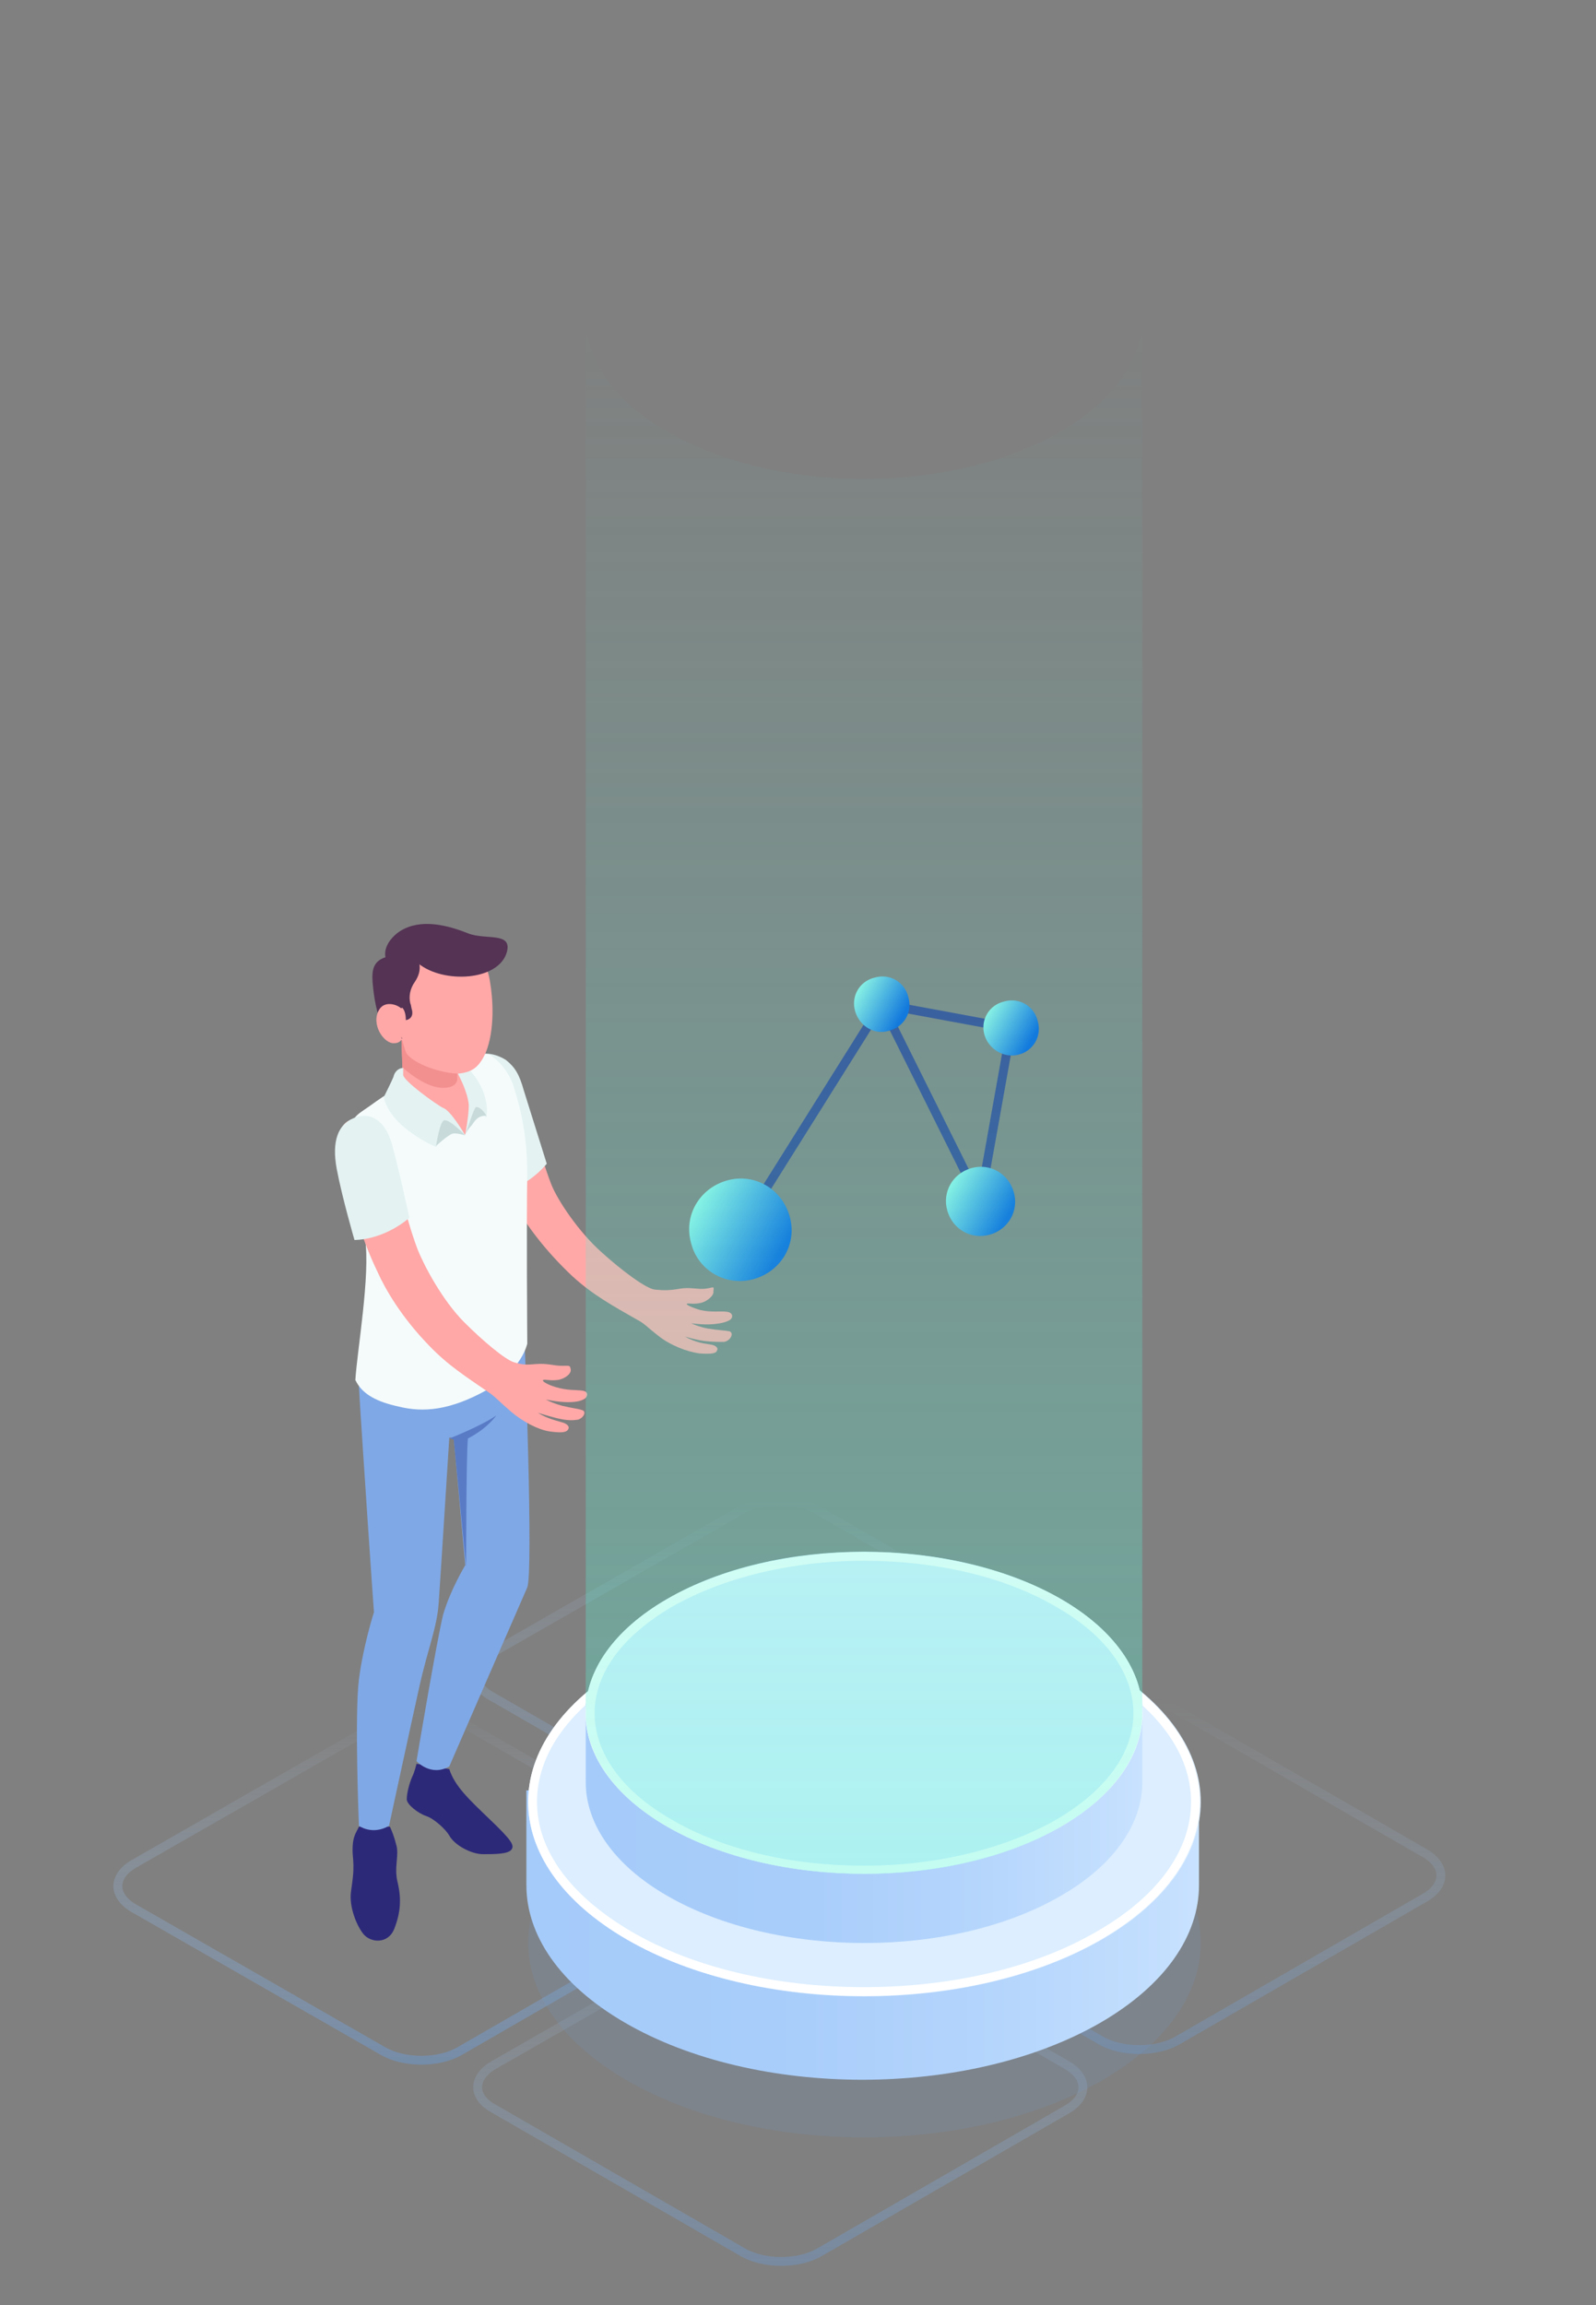 <?xml version="1.0" encoding="utf-8"?>
<!-- Generator: Adobe Illustrator 27.0.1, SVG Export Plug-In . SVG Version: 6.00 Build 0)  -->
<svg version="1.1" id="Layer_1" xmlns="http://www.w3.org/2000/svg" xmlns:xlink="http://www.w3.org/1999/xlink" x="0px" y="0px"
	 viewBox="0 0 180.1 260.1" style="enable-background:new 0 0 180.1 260.1;" xml:space="preserve">
<rect x="0" y="0" width="180.1" height="260.1" fill="#808080" stroke="none"/>
<style type="text/css">
	
		.st0{opacity:0.4;fill:none;stroke:url(#XMLID_00000042721404889296931030000011966254784445710750_);stroke-miterlimit:10;enable-background:new    ;}
	
		.st1{opacity:0.35;fill:none;stroke:url(#XMLID_00000124876697602996286360000015277227637307949985_);stroke-miterlimit:10;enable-background:new    ;}
	
		.st2{opacity:0.5;fill:none;stroke:url(#XMLID_00000009548053620847452260000001682332046652767678_);stroke-miterlimit:10;enable-background:new    ;}
	
		.st3{opacity:0.4;fill:none;stroke:url(#XMLID_00000058552634359137235050000004348785348596865426_);stroke-miterlimit:10;enable-background:new    ;}
	.st4{fill:#FFA8A7;}
	.st5{fill:#E4F2F2;}
	.st6{fill:#2D2979;}
	.st7{fill:#7FA8E6;}
	.st8{fill:#597BC6;}
	.st9{fill:#F28F8F;}
	.st10{fill:#F5FBFB;}
	.st11{fill:#C8DBDA;}
	.st12{fill:#543354;}
	.st13{opacity:0.15;fill:#6B99D1;enable-background:new    ;}
	.st14{fill:url(#XMLID_00000148649155507310334220000007683413075911929278_);}
	.st15{fill:#DCEEFF;}
	.st16{fill:#FFFFFF;}
	.st17{fill:url(#XMLID_00000017486451796939740090000006855465905211150486_);}
	.st18{fill:none;stroke:#344593;stroke-miterlimit:10;}
	.st19{fill:url(#XMLID_00000160166586240000187790000012958156437521177224_);}
	.st20{fill:url(#XMLID_00000168107075850141343260000001551159698653693579_);}
	.st21{fill:url(#XMLID_00000073002356386973712250000009294848297468365237_);}
	.st22{fill:url(#XMLID_00000005951836030695060600000011836135198824509365_);}
	.st23{opacity:0.5;fill:url(#SVGID_1_);enable-background:new    ;}
</style>
<linearGradient id="XMLID_00000088819832682311119890000001551423998939987863_" gradientUnits="userSpaceOnUse" x1="87.897" y1="584.822" x2="87.897" y2="625.179" gradientTransform="matrix(1 0 0 -1 0 794)">
	<stop  offset="0" style="stop-color:#6B99D1"/>
	<stop  offset="0.599" style="stop-color:#A1C4EC;stop-opacity:0.401"/>
	<stop  offset="1" style="stop-color:#C8E2FF;stop-opacity:0"/>
</linearGradient>
<path id="XMLID_4199_" style="opacity:0.4;fill:none;stroke:url(#XMLID_00000088819832682311119890000001551423998939987863_);stroke-miterlimit:10;enable-background:new    ;" d="
	M55.5,186.5l28.1-16.1c2.4-1.4,6.3-1.4,8.7,0l27.9,16.1c2.4,1.4,2.4,3.6,0,5l-27.9,16.1c-2.4,1.4-6.3,1.4-8.7,0l-28.1-16.2
	C53.1,190.1,53.1,187.8,55.5,186.5z"/>
<linearGradient id="XMLID_00000000924501004668686600000010435400481160543386_" gradientUnits="userSpaceOnUse" x1="128.497" y1="562.136" x2="128.497" y2="602.493" gradientTransform="matrix(1 0 0 -1 0 794)">
	<stop  offset="0" style="stop-color:#6B99D1"/>
	<stop  offset="0.599" style="stop-color:#A1C4EC;stop-opacity:0.401"/>
	<stop  offset="1" style="stop-color:#C8E2FF;stop-opacity:0"/>
</linearGradient>
<path id="XMLID_4177_" style="opacity:0.35;fill:none;stroke:url(#XMLID_00000000924501004668686600000010435400481160543386_);stroke-miterlimit:10;enable-background:new    ;" d="
	M96.1,209.1l28.1-16.1c2.4-1.4,6.3-1.4,8.7,0l27.9,16.1c2.4,1.4,2.4,3.6,0,5l-27.9,16.1c-2.4,1.4-6.3,1.4-8.7,0L96.1,214
	C93.7,212.8,93.7,210.5,96.1,209.1z"/>
<linearGradient id="XMLID_00000060003458188131172850000015204693260209046435_" gradientUnits="userSpaceOnUse" x1="47.497" y1="560.977" x2="47.497" y2="601.334" gradientTransform="matrix(1 0 0 -1 0 794)">
	<stop  offset="0" style="stop-color:#6B99D1"/>
	<stop  offset="0.599" style="stop-color:#A1C4EC;stop-opacity:0.401"/>
	<stop  offset="1" style="stop-color:#C8E2FF;stop-opacity:0"/>
</linearGradient>
<path id="XMLID_4172_" style="opacity:0.5;fill:none;stroke:url(#XMLID_00000060003458188131172850000015204693260209046435_);stroke-miterlimit:10;enable-background:new    ;" d="
	M15.1,210.3l28.1-16.1c2.4-1.4,6.3-1.4,8.7,0l27.9,16.1c2.4,1.4,2.4,3.6,0,5l-27.9,16.1c-2.4,1.4-6.3,1.4-8.7,0l-28.1-16.1
	C12.7,213.9,12.7,211.7,15.1,210.3z"/>
<linearGradient id="XMLID_00000157273294552505433850000014815780657078307204_" gradientUnits="userSpaceOnUse" x1="88.097" y1="538.28" x2="88.097" y2="578.638" gradientTransform="matrix(1 0 0 -1 0 794)">
	<stop  offset="0" style="stop-color:#6B99D1"/>
	<stop  offset="0.599" style="stop-color:#A1C4EC;stop-opacity:0.401"/>
	<stop  offset="1" style="stop-color:#C8E2FF;stop-opacity:0"/>
</linearGradient>
<path id="XMLID_4170_" style="opacity:0.4;fill:none;stroke:url(#XMLID_00000157273294552505433850000014815780657078307204_);stroke-miterlimit:10;enable-background:new    ;" d="
	M55.7,233l28.1-16.1c2.4-1.4,6.3-1.4,8.7,0l27.9,16.1c2.4,1.4,2.4,3.6,0,5l-27.9,16.1c-2.4,1.4-6.3,1.4-8.7,0l-28.1-16.2
	C53.3,236.6,53.3,234.4,55.7,233z"/>
<path id="XMLID_587_" class="st4" d="M79.6,145.4c-0.9,0.1-1.7-0.2-2.9,0c-1.1,0.2-1.8,0.2-2.8,0.1c-1-0.1-3.8-2.2-6-4.2
	c-2.6-2.3-5-5.9-5.7-7.7c-1.2-3.1-3-9.5-3.8-11.7s-1.9-2.6-3.3-2.8c-1.6-0.2-2.6,0.4-1.8,3.6s2.6,9.4,4.9,13.4
	c1.1,1.9,3.1,4.8,6.4,7.9c2.3,2.1,4.5,3.3,7.3,4.9c0.8,0.4,1.2,0.9,2.5,1.9s3.1,1.7,4.5,1.9c1.4,0.1,1.9,0,2-0.3
	c0.2-0.3-0.1-0.6-0.7-0.7c-0.6-0.1-1.7-0.2-2.9-0.9c0,0,1.3,0.4,2.2,0.5c0.8,0.1,1.6,0.1,2.2,0.1c0.7-0.1,1.2-1,0.6-1.2
	c-0.6-0.1-1.1-0.1-2.4-0.3c-1.1-0.2-1.9-0.6-1.9-0.6s1.3,0.2,2.5,0.1c1.1-0.1,1.6-0.3,1.9-0.5s0.4-0.8-0.4-0.9
	c-0.7-0.1-1.7,0.1-3-0.2c-1-0.3-1.6-0.6-1.5-0.7c0.2-0.1,0.7,0.1,1.6-0.1c0.8-0.2,1.5-0.9,1.4-1.3C80.6,145,80.5,145.3,79.6,145.4z"
	/>
<path id="XMLID_586_" class="st5" d="M59.1,123c-0.5-1.8-1-2.6-2-3.4c-1.1-0.7-2-0.7-2-0.7L52.8,129l2.3,5.2
	c3.6,0.9,6.6-2.9,6.6-2.9S59.6,124.6,59.1,123z"/>
<path id="XMLID_583_" class="st6" d="M47,199c0,0-0.2,0.9-0.5,1.5c-0.3,0.7-0.6,1.8-0.6,2.5c0,0.6,1.3,1.6,2.2,1.9
	c0.9,0.3,2.2,1.5,2.6,2.2c0.6,1.1,2.5,2.1,3.8,2.1s2.8,0,3.2-0.5s0-1.1-2.4-3.4c-2.4-2.3-4-3.8-4.6-5.7L47,199z"/>
<path id="XMLID_572_" class="st6" d="M40.5,206.1c-0.3,0.7-0.8,1.1-0.7,3.1c0.2,1.9,0,2.7-0.2,4.3s0.6,3.7,1.4,4.7
	c0.8,1,2.8,1.2,3.5-0.6s0.8-3.3,0.4-5.1c-0.5-1.8,0.2-3.2-0.2-4.4c-0.3-1.2-0.7-2-0.7-2H40.5z"/>
<path id="XMLID_571_" class="st7" d="M40.5,156.4c0.1,2,0.7,10.8,1,15.4c0.3,4.6,0.7,10.1,0.7,10.1s-1.2,3.7-1.7,7.6
	c-0.5,4,0,16.5,0,16.5s1.5,1.1,3.4,0c0,0,2.4-11.1,3.4-15.6s2-6.7,2.2-9.5s1.2-18.7,1.2-18.7h0.5l1.3,14.4c0,0-1.7,2.8-2.5,5.6
	c-0.7,2.8-3,16.5-3,16.5s1.6,1.8,3.7,0.6c0,0,8-18.4,8.8-20.2c0.7-1.8-0.3-27.7-0.3-27.7L40.5,156.4z"/>
<path id="XMLID_568_" class="st8" d="M50.7,162.3c0,0,3.6-1.4,5.3-2.6c0,0-0.9,1.4-3.2,2.6c-0.2,1.9-0.2,14.5-0.2,14.5l-1.4-14.4
	L50.7,162.3z"/>
<path id="XMLID_564_" class="st4" d="M45.3,117.3c0,0,0.2,4.4,0.1,4.8c-0.1,0.4-2,1.7-2.6,2.1c-0.6,0.5,3,4,4.8,4.8s7.3-1.3,7.4-4
	c0.1-2.7-1-5-1.8-5.1C52.4,119.8,45.3,117.3,45.3,117.3z"/>
<path id="XMLID_561_" class="st9" d="M45.3,117.3l0.1,3.1c0,0,2.8,2.7,5.1,2.3c1.2-0.2,1.1-1,1.1-1v-2.6L45.3,117.3z"/>
<path id="XMLID_560_" class="st10" d="M44.8,122.8c0,0,3.2,4.8,7.7,5.2c1.4-1.4,1.5-6.3-0.4-7.9c0,0,1.8-1.4,3-1.2
	c0,0,1.9,1,2.8,3.5c0.8,2.5,1.6,5.5,1.6,10.2c-0.1,4.7,0,19,0,19s-0.6,3-4.7,5.3c-4,2.2-7,2.5-9.8,1.8c-2.3-0.5-4.1-1.3-4.9-3
	c0.2-3.3,1.7-11.8,1.1-15.9c-0.5-4.1-1.4-7.2-1.6-10.5c-0.2-3.3,0.4-3.3,2.1-4.5C43.9,123.2,44.8,122.8,44.8,122.8z"/>
<path id="XMLID_553_" class="st5" d="M52.5,128c0,0,0.4-2.1,0.4-3.3c-0.1-1.5-1.2-3.5-1.2-3.5V120c0,0,0.9,0.1,1.6,1.1
	c0.8,0.9,1.9,2.9,1.6,4.9C54.9,125.9,54.3,127,52.5,128z"/>
<path id="XMLID_548_" class="st10" d="M52.5,128c0.3-0.6,0.9-2.7,1.2-3.1c0.6-0.2,1.1,1,1.1,1s0,1.2-0.8,1.9
	C53.4,128.5,52.5,128,52.5,128z"/>
<path id="XMLID_544_" class="st11" d="M53.7,124.9c-0.3,0.3-0.9,2.4-1.2,3.1c0,0,0.3-0.6,0.7-1c0.3-0.4,0.7-1.2,1.7-1.1
	C54.9,125.9,54.3,124.8,53.7,124.9z"/>
<path id="XMLID_496_" class="st4" d="M55.3,110.8L55.3,110.8c-0.5-3.4-3-6-6.5-5.8c-3.8,0.2-6.6,3.4-6.4,7.2c0.1,2.2,1.3,4.1,3,5.2
	c0,0,0.3,1.2,0.5,1.5c1.2,1.5,5,2.4,6.1,2.2c1.4-0.2,2.1-0.8,2.8-2.3C55.9,116.1,55.6,112.5,55.3,110.8z"/>
<path id="XMLID_485_" class="st12" d="M54.8,108c-1.5-2.2-4.1-3.5-7-2.9c-1.8,0.4-3.3,1.5-4.3,2.9c-1.5,0.5-1.6,1.6-1.4,3.4
	c0.2,1.9,0.6,3.7,1.5,5.3c0.3,0.5,1.3,0.2,1.8,0.5c-0.1-0.2-1.9-2.9,0-3.5c0.3,0.3,0.4,0.9,0.4,1.4c0,0,0.9-0.1,0.7-1.1
	c-0.1-0.3-0.1-0.6-0.2-0.8c-0.2-0.8,0-1.7,0.5-2.4c0.4-0.6,0.7-1.3,0.5-2.2c0,0,2.3,1,5.2,0.4C53.6,108.9,54.4,108.4,54.8,108z"/>
<path id="XMLID_484_" class="st12" d="M43.5,108c0,0-0.4-1.3,1.3-2.7c2.1-1.6,5-1.2,8,0c2,0.8,5-0.2,4.4,2.1
	c-0.9,3.3-7.2,3.6-10,1.3C47,108.7,45,107.7,43.5,108z"/>
<path id="XMLID_270_" class="st4" d="M45.3,117.3c0,0-0.2,0.4-0.8,0.4c-1.2,0.1-2.7-2.2-1.7-3.8c0.6-1,2-0.6,2.5-0.1V117.3z"/>
<path id="XMLID_43_" class="st5" d="M45.5,121.3c0.1,0.7,3.7,3.3,4.5,3.7c0.9,0.3,2.5,3.1,2.5,3.1c-1.3-0.2-2.3,0.3-3.3,1.3
	c0,0-5.1-2.1-5.9-5.6c0,0,0.9-1.8,1.1-2.3c0.1-0.5,0.5-1,1.1-1L45.5,121.3z"/>
<path id="XMLID_19_" class="st10" d="M49.2,129.3c0,0,0.4-2.6,0.9-2.9c0.5-0.2,2.3,1.6,2.3,1.6C51.8,128.6,50.8,129.2,49.2,129.3z"
	/>
<path id="XMLID_18_" class="st11" d="M50.1,126.4c-0.5,0.2-0.9,2.9-0.9,2.9s1.4-1.3,1.9-1.4c0.4-0.1,1.4,0.2,1.4,0.2
	S50.7,126.2,50.1,126.4z"/>
<path id="XMLID_425_" class="st4" d="M63.4,154.1c-0.9,0-1.6-0.3-2.9-0.2c-1.1,0.1-1.5,0.1-2.5-0.2s-3.5-2.4-5.6-4.5
	c-2.5-2.5-4.6-6.5-5.3-8.3c-1.4-3.7-2.6-9.4-3.3-11.6c-0.7-2.2-1.8-2.7-3.1-3c-1.6-0.3-2.9,0.8-2.3,4.1c0.6,3.3,2.2,9,4.2,13.1
	c0.9,2,2.7,5.1,5.8,8.3c2.2,2.3,4.3,3.6,6.9,5.4c0.7,0.5,1.1,1,2.4,2.1c1.3,1.1,3,2,4.3,2.2c1.4,0.2,1.9,0.1,2.1-0.2
	c0.2-0.3,0-0.6-0.6-0.8s-1.7-0.4-2.8-1.1c0,0,1.3,0.4,2.1,0.6c0.8,0.2,1.6,0.3,2.2,0.2c0.7,0,1.3-0.9,0.7-1.1
	c-0.6-0.2-1.1-0.2-2.3-0.5c-1.1-0.3-1.8-0.7-1.8-0.7s1.3,0.3,2.5,0.3c1.1,0,1.6-0.2,1.9-0.4c0.3-0.2,0.5-0.8-0.3-0.9
	c-0.7-0.1-1.7,0-3-0.4c-1-0.3-1.6-0.7-1.4-0.8c0.2-0.1,0.7,0.1,1.6,0c0.8-0.1,1.6-0.7,1.5-1.2C64.3,154,64.3,154.1,63.4,154.1z"/>
<path id="XMLID_292_" class="st5" d="M39.8,126.2c-1.6,0.7-2.4,2.5-1.8,5.7c0.6,3.2,2,8,2,8s3.1,0.1,6.2-2.5c0,0-1.5-6.9-2.1-8.7
	C43.5,126.8,42,125.2,39.8,126.2z"/>
<path id="XMLID_280_" class="st13" d="M70.7,203.7c-14.8,8.6-14.8,22.4,0,31s38.8,8.6,53.7,0c14.8-8.6,14.8-22.4,0-31
	C109.5,195.1,85.5,195.1,70.7,203.7z"/>
<linearGradient id="XMLID_00000107563058709466762840000017412342383137869247_" gradientUnits="userSpaceOnUse" x1="59.586" y1="581.272" x2="135.486" y2="581.272" gradientTransform="matrix(1 0 0 -1 0 794)">
	<stop  offset="0" style="stop-color:#A5CBFA"/>
	<stop  offset="0.363" style="stop-color:#A8CDFA"/>
	<stop  offset="0.667" style="stop-color:#B3D4FC"/>
	<stop  offset="0.948" style="stop-color:#C4DFFE"/>
	<stop  offset="1" style="stop-color:#C8E2FF"/>
</linearGradient>
<path id="XMLID_2514_" style="fill:url(#XMLID_00000107563058709466762840000017412342383137869247_);" d="M130.6,202
	c-1.7-1.7-3.7-3.3-6.3-4.8c-14.8-8.6-38.9-8.6-53.7,0c-2.5,1.5-4.6,3.1-6.3,4.8h-4.9v10.7l0,0c0,5.6,3.7,11.2,11.1,15.5
	c14.8,8.6,38.8,8.6,53.7,0c7.4-4.3,11.1-9.9,11.1-15.5V202H130.6z"/>
<path id="XMLID_2512_" class="st15" d="M70.7,187.8c-14.8,8.6-14.8,22.4,0,31s38.8,8.6,53.7,0c14.8-8.6,14.8-22.4,0-31
	C109.5,179.2,85.5,179.2,70.7,187.8z"/>
<g id="XMLID_2507_">
	<path class="st16" d="M97.5,182.4c10,0,19.3,2.2,26.3,6.3c6.8,4,10.6,9.1,10.6,14.6s-3.8,10.7-10.6,14.6c-7,4.1-16.4,6.3-26.3,6.3
		s-19.3-2.2-26.3-6.3c-6.8-4-10.6-9.1-10.6-14.6s3.8-10.7,10.6-14.6C78.2,184.6,87.5,182.4,97.5,182.4 M97.5,181.4
		c-9.7,0-19.4,2.1-26.8,6.4c-14.8,8.6-14.8,22.4,0,31c7.4,4.3,17.1,6.4,26.8,6.4s19.4-2.1,26.8-6.4c14.8-8.6,14.8-22.4,0-31
		C116.9,183.5,107.2,181.4,97.5,181.4L97.5,181.4z"/>
</g>
<linearGradient id="XMLID_00000173856449461519519830000010772363978300889778_" gradientUnits="userSpaceOnUse" x1="66.147" y1="592.922" x2="128.947" y2="592.922" gradientTransform="matrix(1 0 0 -1 0 794)">
	<stop  offset="0" style="stop-color:#A5CBFA"/>
	<stop  offset="0.363" style="stop-color:#A8CDFA"/>
	<stop  offset="0.667" style="stop-color:#B3D4FC"/>
	<stop  offset="0.948" style="stop-color:#C4DFFE"/>
	<stop  offset="1" style="stop-color:#C8E2FF"/>
</linearGradient>
<path id="XMLID_2438_" style="fill:url(#XMLID_00000173856449461519519830000010772363978300889778_);" d="M124.9,192.2
	c-1.4-1.4-3.1-2.8-5.2-4c-12.3-7.1-32.2-7.1-44.4,0c-2.1,1.2-3.8,2.6-5.2,4h-4v8.9l0,0c0,4.6,3.1,9.3,9.2,12.8
	c12.3,7.1,32.2,7.1,44.4,0c6.1-3.5,9.2-8.2,9.2-12.8v-8.9H124.9z"/>
<path id="XMLID_2364_" class="st15" d="M75.3,180.4c-12.3,7.1-12.3,18.6,0,25.7c12.3,7.1,32.2,7.1,44.4,0c12.3-7.1,12.3-18.6,0-25.7
	C107.4,173.3,87.5,173.3,75.3,180.4z"/>
<g id="XMLID_2357_">
	<path class="st16" d="M97.5,176.1c8.2,0,15.9,1.8,21.7,5.2c5.6,3.2,8.7,7.5,8.7,12s-3.1,8.7-8.7,12c-5.8,3.3-13.5,5.2-21.7,5.2
		s-15.9-1.8-21.7-5.2c-5.6-3.2-8.7-7.5-8.7-12s3.1-8.7,8.7-12C81.6,178,89.3,176.1,97.5,176.1 M97.5,175.1c-8,0-16.1,1.8-22.2,5.3
		c-12.3,7.1-12.3,18.6,0,25.7c6.1,3.5,14.1,5.3,22.2,5.3s16.1-1.8,22.2-5.3c12.3-7.1,12.3-18.6,0-25.7
		C113.6,176.9,105.5,175.1,97.5,175.1L97.5,175.1z"/>
</g>
<polyline id="XMLID_2531_" class="st18" points="110.6,135.6 114.1,116 99.5,113.3 "/>
<polyline id="XMLID_2529_" class="st18" points="83.5,138.8 99.5,113.3 110.6,135.6 "/>
<linearGradient id="XMLID_00000145743494902600561120000017408450086534354326_" gradientUnits="userSpaceOnUse" x1="231.442" y1="1086.777" x2="239.105" y2="1079.113" gradientTransform="matrix(0.964 -0.268 -0.268 -0.964 147.009 1245.261)">
	<stop  offset="0" style="stop-color:#91F1E6"/>
	<stop  offset="1" style="stop-color:#0662DD"/>
</linearGradient>
<path id="XMLID_2528_" style="fill:url(#XMLID_00000145743494902600561120000017408450086534354326_);" d="M78,140.3
	c-0.9-3.1,0.9-6.2,4-7.1c3.1-0.9,6.2,0.9,7.1,4c0.9,3.1-0.9,6.2-4,7.1C82,145.2,78.8,143.4,78,140.3z"/>
<linearGradient id="XMLID_00000171681970157006168010000002451350331805333658_" gradientUnits="userSpaceOnUse" x1="255.383" y1="1105.306" x2="259.516" y2="1101.173" gradientTransform="matrix(0.964 -0.268 -0.268 -0.964 147.009 1245.261)">
	<stop  offset="0" style="stop-color:#91F1E6"/>
	<stop  offset="1" style="stop-color:#0662DD"/>
</linearGradient>
<path id="XMLID_2526_" style="fill:url(#XMLID_00000171681970157006168010000002451350331805333658_);" d="M96.5,114.1
	c-0.5-1.7,0.5-3.4,2.2-3.8c1.7-0.5,3.4,0.5,3.8,2.2c0.5,1.7-0.5,3.4-2.2,3.8C98.7,116.8,97,115.8,96.5,114.1z"/>
<linearGradient id="XMLID_00000122711592504768520740000015189871173143703687_" gradientUnits="userSpaceOnUse" x1="268.733" y1="1098.834" x2="272.866" y2="1094.701" gradientTransform="matrix(0.964 -0.268 -0.268 -0.964 147.009 1245.261)">
	<stop  offset="0" style="stop-color:#91F1E6"/>
	<stop  offset="1" style="stop-color:#0662DD"/>
</linearGradient>
<path id="XMLID_2535_" style="fill:url(#XMLID_00000122711592504768520740000015189871173143703687_);" d="M111.1,116.8
	c-0.5-1.7,0.5-3.4,2.2-3.8c1.7-0.5,3.4,0.5,3.8,2.2c0.5,1.7-0.5,3.4-2.2,3.8C113.3,119.4,111.6,118.4,111.1,116.8z"/>
<linearGradient id="XMLID_00000162336608252899872010000006312936890050814886_" gradientUnits="userSpaceOnUse" x1="259.644" y1="1081.38" x2="264.823" y2="1076.201" gradientTransform="matrix(0.964 -0.268 -0.268 -0.964 147.009 1245.261)">
	<stop  offset="0" style="stop-color:#91F1E6"/>
	<stop  offset="1" style="stop-color:#0662DD"/>
</linearGradient>
<path id="XMLID_2525_" style="fill:url(#XMLID_00000162336608252899872010000006312936890050814886_);" d="M106.9,136.6
	c-0.6-2.1,0.6-4.2,2.7-4.8c2.1-0.6,4.2,0.6,4.8,2.7c0.6,2.1-0.6,4.2-2.7,4.8C109.6,139.9,107.5,138.7,106.9,136.6z"/>
<linearGradient id="SVGID_1_" gradientUnits="userSpaceOnUse" x1="97.547" y1="582.924" x2="97.547" y2="759.172" gradientTransform="matrix(1 0 0 -1 0 794)">
	<stop  offset="0" style="stop-color:#57F7D7;stop-opacity:0.7"/>
	<stop  offset="0.904" style="stop-color:#57F7DF;stop-opacity:6.719244e-02"/>
	<stop  offset="1" style="stop-color:#57F7E0;stop-opacity:0"/>
</linearGradient>
<path class="st23" d="M119.7,48.7c-12.3,7.1-32.2,7.1-44.4,0c-6.1-3.5-9.1-8.1-9.2-12.7v157.3c0,4.6,3.1,9.3,9.2,12.8
	c12.3,7.1,32.2,7.1,44.4,0c6.1-3.5,9.2-8.2,9.2-12.8V35.9C128.9,40.5,125.8,45.1,119.7,48.7z"/>
</svg>
